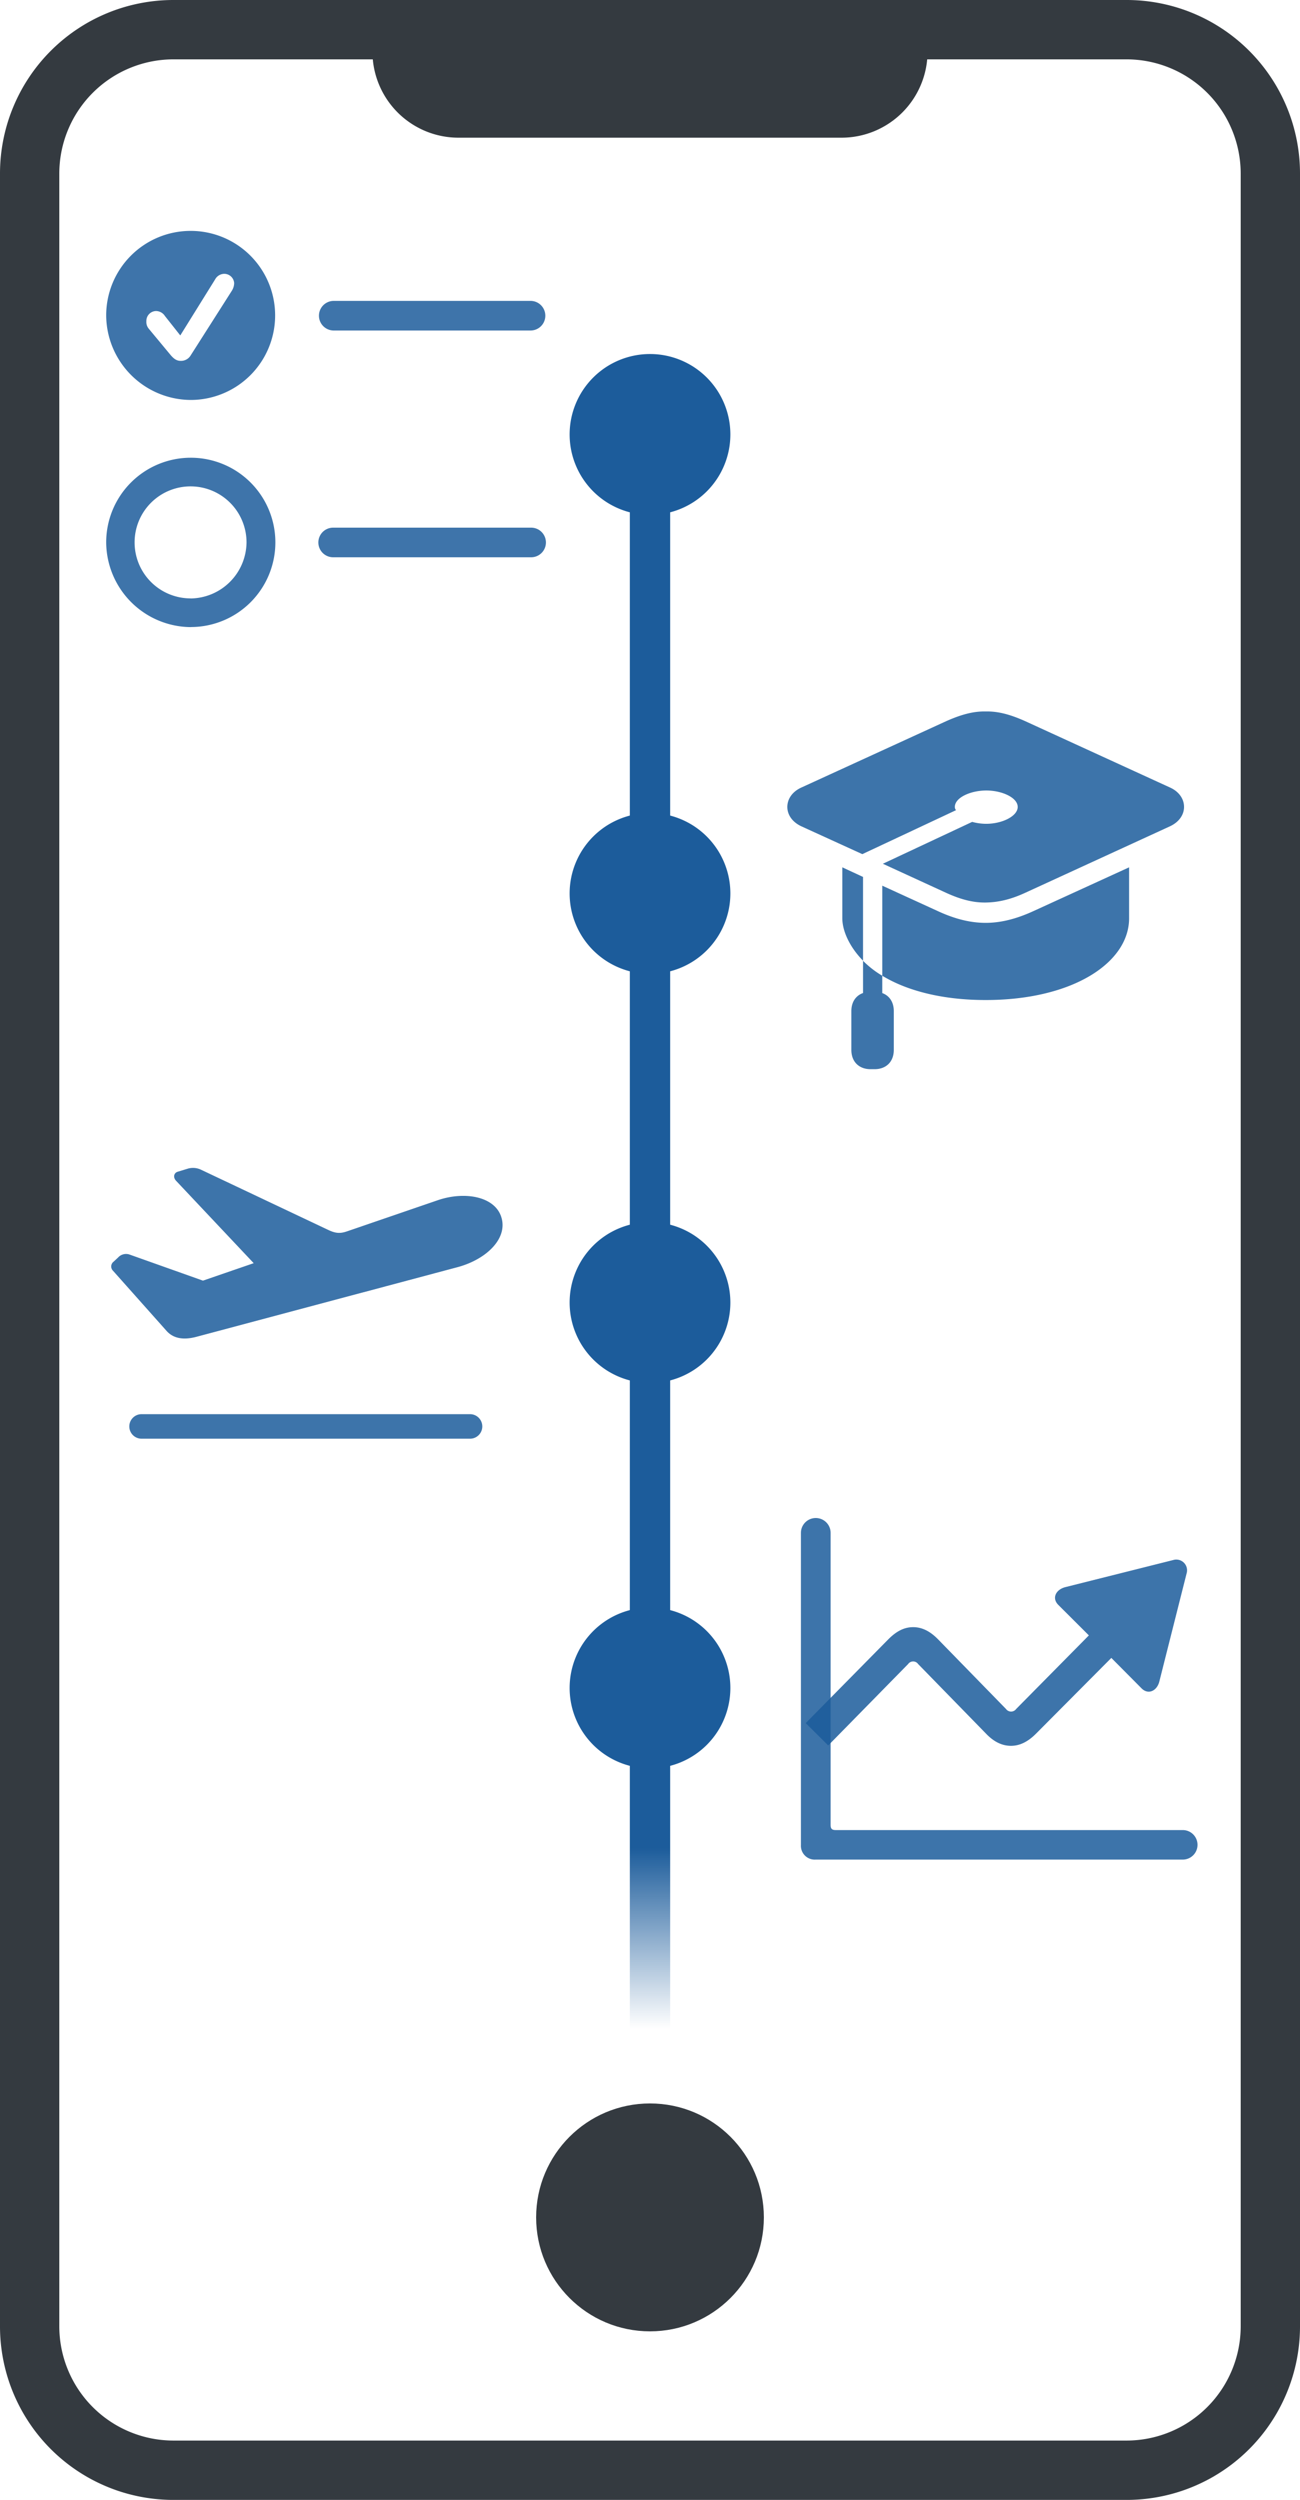 <svg id="Layer_1" data-name="Layer 1" xmlns="http://www.w3.org/2000/svg" xmlns:xlink="http://www.w3.org/1999/xlink" viewBox="0 0 548 1053"><defs><style>.cls-1{fill:#343a40;}.cls-2,.cls-3,.cls-4,.cls-5,.cls-7{fill:#1c5c9b;}.cls-2{fill-opacity:0;}.cls-3{fill-opacity:0.85;}.cls-4{opacity:0;}.cls-5,.cls-6{opacity:0.85;}.cls-8,.cls-9{fill:none;stroke-miterlimit:10;stroke-width:17px;}.cls-8{stroke:#1c5c9b;}.cls-9{stroke:url(#linear-gradient);}.cls-10{fill:url(#linear-gradient);}</style><linearGradient id="linear-gradient" x1="274" y1="711" x2="274" y2="854.5" gradientUnits="userSpaceOnUse"><stop offset="0.47" stop-color="#1c5c9b"/><stop offset="1" stop-color="#1c5c9b" stop-opacity="0"/></linearGradient></defs><path class="cls-1" d="M474.91,25A48.14,48.14,0,0,1,523,73.09V979.91A48.14,48.14,0,0,1,474.91,1028H73.09A48.14,48.14,0,0,1,25,979.91V73.09A48.14,48.14,0,0,1,73.09,25H474.91m0-25H73.09A73.09,73.09,0,0,0,0,73.09V979.91A73.09,73.09,0,0,0,73.09,1053H474.91A73.09,73.09,0,0,0,548,979.91V73.09A73.09,73.09,0,0,0,474.91,0Z"/><path class="cls-1" d="M157,10V21.72A36.28,36.28,0,0,0,193.28,58H354.72A36.28,36.28,0,0,0,391,21.72V10Z"/><circle class="cls-1" cx="274" cy="934" r="48"/><rect class="cls-2" x="331.88" y="269.76" width="167.27" height="180.61"/><path class="cls-3" d="M493.22,331.72l-61-27.93c-6.36-2.86-11.53-4.23-16.71-4.11-5.11-.12-10.28,1.25-16.7,4.11l-61,27.93c-4,1.81-5.92,5-5.92,8.17s1.94,6.3,5.92,8.17l25.69,11.72L403,341.26a2.08,2.08,0,0,1-.5-1.37c0-3.93,6.61-6.92,13.28-6.92S429,336,429,339.89,422.47,347,415.73,347a22.63,22.63,0,0,1-5.92-.81l-37.65,17.64,26.62,12.22c6.42,2.93,11.59,4.18,16.7,4.11s10.35-1.18,16.71-4.11l61-28c4-1.87,5.93-5,5.93-8.17S497.21,333.53,493.22,331.72ZM371.91,373.06V411c10.47,6.36,25.43,10.23,43.57,10.23,36.79,0,60.48-15.78,60.48-34.42V365.33l-40.22,18.39c-7.29,3.36-13.9,5-20.26,5s-13-1.62-20.26-5Zm-16.84-7.73v21.44c0,5.43,3.12,12.16,8.73,17.89V369.38Zm8.73,60.09h8.11V411a40,40,0,0,1-8.11-6.3Zm-4.92.44v16.4c0,4.92,3.18,8.1,8.1,8.1h1.68c4.93,0,8.11-3.18,8.11-8.1v-16.4c0-4.92-3.18-8.1-8.11-8.1H367C362.06,417.76,358.88,420.94,358.88,425.86Z"/><rect class="cls-4" x="46.88" y="491.26" width="165" height="114.78"/><path class="cls-5" d="M59.45,606H197.91a5.17,5.17,0,1,0,0-10.33H59.45a5.17,5.17,0,0,0,0,10.33Z"/><path class="cls-5" d="M82.94,563.05l110-29.32c12.32-3.33,21.56-12.38,18.22-21.55-3.08-8.35-15.46-10.4-26.49-6.68l-38.56,13.22c-2.7.9-4.62.83-7.7-.64L84.67,492.67a7.88,7.88,0,0,0-5.39-.45l-4.43,1.35c-1.54.51-2,2.31-.64,3.78l36.77,39,1.21-6.09L79.73,541.43l12.57.39L54.71,528.47a4.53,4.53,0,0,0-4.94,1.22l-1.86,1.73a2.53,2.53,0,0,0-.26,3.85l22.52,25.28C73.12,563.89,77.48,564.53,82.94,563.05Z"/><rect class="cls-4" x="337.62" y="638.51" width="167.27" height="144.78"/><path class="cls-5" d="M349.13,735.22l33.69-34.31a2.57,2.57,0,0,1,4.2,0l28.63,29.33c3.34,3.5,6.84,5.13,10.5,5.13s7.08-1.63,10.58-5.13l31.74-31.9,12.76,12.84c2.8,2.8,6.46,1.08,7.47-2.88l11.51-45.59a4.53,4.53,0,0,0-5.67-5.6L449,668.54c-4,1.09-5.68,4.67-2.88,7.47L459,688.85l-30.65,31a2.65,2.65,0,0,1-4.28,0l-28.63-29.33c-3.42-3.5-6.85-5.14-10.5-5.14s-6.93,1.56-10.5,5.14L339.64,725.8Z"/><path class="cls-5" d="M337.62,777.15a5.82,5.82,0,0,0,6.22,6.14H498.58a6.22,6.22,0,1,0,0-12.44H352.32c-1.63,0-2.18-.55-2.18-2.18v-123a6.26,6.26,0,0,0-12.52,0Z"/><rect class="cls-4" x="44.76" y="97" width="185.24" height="167.15"/><g class="cls-6"><path class="cls-7" d="M140.69,139.22h82.95a6.24,6.24,0,1,0,0-12.48H140.69a6.24,6.24,0,1,0,0,12.48Zm0,95.51h82.95a6.24,6.24,0,1,0,0-12.47H140.69a6.24,6.24,0,1,0,0,12.47Z"/></g><g class="cls-6"><path class="cls-7" d="M80.37,168.47a35.61,35.61,0,1,0-35.61-35.53A35.86,35.86,0,0,0,80.37,168.47ZM76.16,152c-1.74,0-2.89-.91-4.13-2.32l-9.26-11.15a4.4,4.4,0,0,1-1.07-3.22,4.17,4.17,0,0,1,4-4.3,4.51,4.51,0,0,1,3.8,2.07L76,141.29,90.7,117.66a4.46,4.46,0,0,1,3.72-2.32,4.2,4.2,0,0,1,4.29,3.89,6.28,6.28,0,0,1-1.07,3.38l-17.27,27.1A4.74,4.74,0,0,1,76.16,152Zm4.21,112.12a35.66,35.66,0,1,0-35.61-35.61A35.94,35.94,0,0,0,80.37,264.15Zm0-12.07a23.59,23.59,0,1,1,23.55-23.54A23.86,23.86,0,0,1,80.37,252.08Z"/></g><line class="cls-8" x1="274" y1="183" x2="274" y2="360.5"/><path class="cls-7" d="M240.12,183A33.88,33.88,0,1,1,274,216.88,33.88,33.88,0,0,1,240.12,183Z"/><line class="cls-8" x1="274" y1="376.33" x2="274" y2="533.83"/><path class="cls-7" d="M240.12,376.33A33.88,33.88,0,1,1,274,410.21,33.88,33.88,0,0,1,240.12,376.33Z"/><line class="cls-8" x1="274" y1="548.67" x2="274" y2="697.17"/><path class="cls-7" d="M240.12,548.67A33.88,33.88,0,1,1,274,582.54,33.88,33.88,0,0,1,240.12,548.67Z"/><line class="cls-9" x1="274" y1="711" x2="274" y2="854.5"/><path class="cls-10" d="M240.12,711A33.88,33.88,0,1,1,274,744.88,33.88,33.88,0,0,1,240.12,711Z"/></svg>